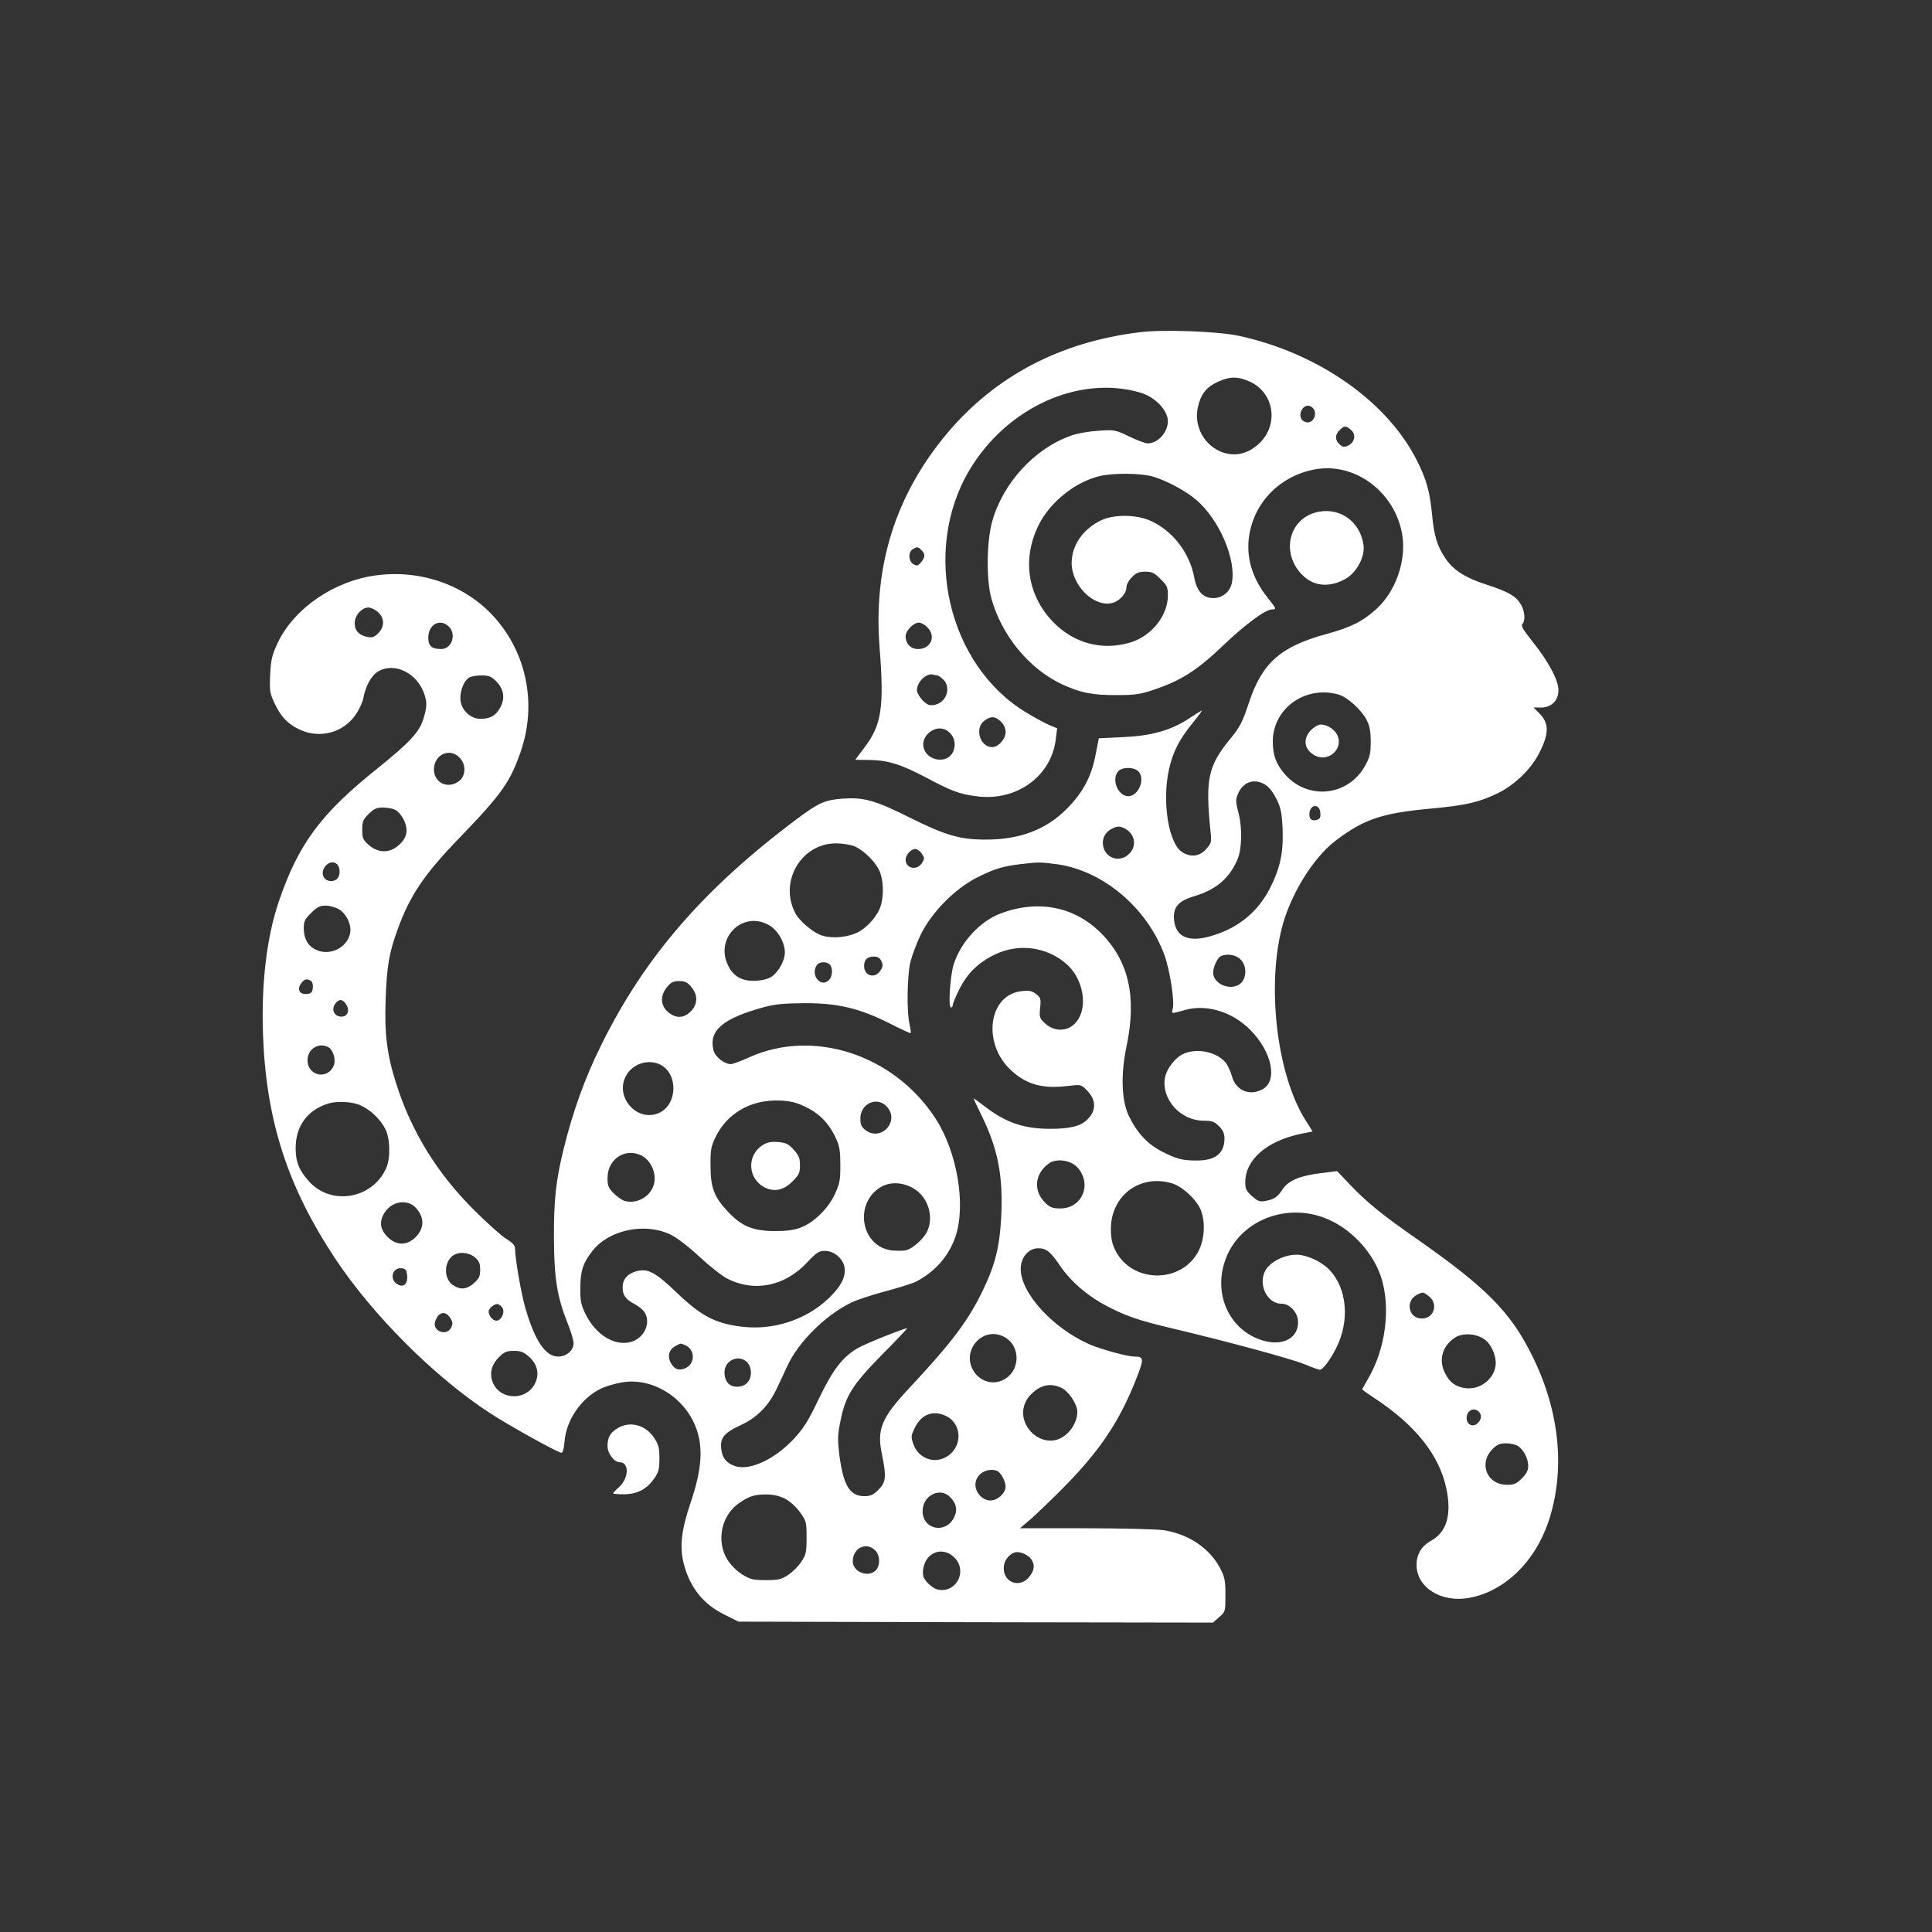 <?xml version="1.0" standalone="no"?>
<!DOCTYPE svg PUBLIC "-//W3C//DTD SVG 20010904//EN"
 "http://www.w3.org/TR/2001/REC-SVG-20010904/DTD/svg10.dtd">
<svg version="1.0" xmlns="http://www.w3.org/2000/svg"
 width="1024pt" height="1024pt" viewBox="0 0 1024 1024"
 preserveAspectRatio="xMidYMid meet">

<rect x="0" y="0" width="1024" height="1024" fill="#333333" stroke="none"/>

<g transform="translate(0,1024) scale(0.1,-0.1)"
fill="#ffffff" stroke="none">
<path d="M6040 8479 c-423 -52 -766 -233 -1022 -538 -272 -326 -390 -701 -356
-1133 25 -317 11 -410 -81 -531 l-48 -64 73 -1 c99 -1 167 -22 302 -93 134
-71 174 -87 265 -99 212 -30 400 104 423 303 l7 57 -39 16 c-22 9 -77 39 -124
67 -415 250 -557 856 -302 1285 197 331 578 505 903 412 79 -22 149 -94 149
-152 0 -60 -53 -118 -108 -118 -11 0 -54 16 -96 36 -75 36 -80 37 -164 31 -49
-3 -113 -14 -145 -26 -194 -68 -361 -251 -418 -454 -30 -108 -32 -308 -5 -407
54 -196 197 -372 371 -455 101 -47 164 -60 295 -59 101 0 126 4 206 32 135 46
221 101 355 229 117 112 226 193 261 193 25 0 24 3 -24 63 -82 103 -115 215
-97 329 28 180 168 319 353 351 211 36 421 -123 458 -347 23 -136 -34 -300
-136 -393 -73 -66 -133 -97 -264 -133 -243 -66 -342 -152 -412 -363 -35 -106
-48 -131 -105 -200 -112 -138 -127 -210 -99 -483 6 -58 5 -63 -24 -95 -34 -39
-82 -44 -127 -15 -72 47 -107 269 -69 439 22 94 53 156 126 246 33 40 54 70
47 65 -8 -4 -41 -25 -73 -46 -95 -61 -199 -89 -347 -95 l-125 -6 -16 -81 c-22
-120 -67 -205 -152 -291 -110 -112 -250 -165 -431 -165 -136 0 -213 22 -400
115 -187 94 -246 110 -361 102 -92 -7 -126 -22 -242 -109 -491 -368 -803 -728
-1032 -1190 -90 -180 -154 -359 -204 -563 -40 -164 -51 -267 -50 -470 1 -212
17 -309 73 -450 17 -42 31 -89 31 -104 0 -39 -38 -71 -82 -71 -67 0 -123 84
-173 255 -23 79 -55 264 -55 316 0 18 -13 32 -48 54 -26 16 -104 86 -173 155
-192 192 -328 412 -408 663 -50 156 -64 267 -57 452 6 170 18 244 62 365 65
181 141 295 328 488 225 233 271 298 327 462 85 250 30 520 -143 711 -153 169
-390 252 -628 219 -221 -30 -431 -175 -517 -355 -31 -66 -37 -89 -41 -169 -4
-84 -2 -99 20 -147 34 -74 69 -113 130 -143 108 -54 236 -22 303 76 18 26 36
64 40 85 12 66 42 121 77 143 87 53 209 -6 247 -119 15 -45 14 -67 -4 -128
-22 -73 -71 -126 -246 -267 -299 -239 -418 -400 -522 -706 -64 -189 -93 -437
-83 -706 17 -455 130 -803 382 -1184 199 -300 523 -624 815 -816 102 -67 366
-214 385 -214 7 0 13 24 16 58 8 114 88 231 191 281 26 13 77 28 113 34 156
27 323 -72 388 -228 45 -107 38 -229 -24 -410 -49 -146 -59 -233 -36 -323 32
-125 103 -214 214 -269 l76 -38 1258 -3 1257 -2 33 29 c33 29 33 30 33 118 0
76 -4 95 -28 141 -56 107 -170 183 -302 202 -38 5 -225 10 -414 10 l-345 0 60
51 c32 29 109 102 170 164 196 198 301 356 391 589 37 95 35 106 -15 106 -38
0 -178 39 -238 65 -195 86 -364 272 -364 399 0 62 41 110 93 110 43 0 65 -18
117 -95 57 -83 147 -160 246 -211 105 -55 172 -77 348 -119 284 -67 635 -162
701 -190 38 -16 75 -29 81 -29 15 0 55 53 86 115 73 145 58 315 -35 414 -43
45 -121 81 -177 81 -53 0 -115 -27 -148 -63 -64 -69 -17 -197 71 -197 44 0 87
-48 87 -98 0 -79 -71 -123 -167 -102 -181 41 -282 229 -224 416 69 227 342
334 568 223 118 -57 221 -173 262 -295 54 -162 26 -384 -70 -545 -16 -28 -29
-51 -29 -53 0 -2 28 -22 63 -45 218 -143 346 -303 383 -481 29 -138 2 -230
-81 -276 -51 -28 -78 -74 -77 -130 1 -119 132 -200 279 -173 185 34 346 187
419 401 91 269 63 579 -81 874 -116 238 -245 369 -625 634 -174 121 -258 190
-344 280 l-69 73 -88 -11 c-110 -14 -170 -39 -201 -85 -27 -42 -44 -53 -90
-62 -30 -6 -41 -2 -72 25 -30 27 -36 38 -36 73 0 121 114 220 297 258 l60 12
-39 62 c-146 233 -203 683 -128 1001 42 181 167 387 291 480 151 114 246 145
509 169 182 17 249 33 349 81 89 44 173 125 217 209 55 105 56 162 2 215 l-30
30 40 0 c55 0 92 38 92 92 0 53 -52 150 -136 256 -50 62 -64 86 -55 95 17 17
13 69 -9 105 -26 43 -66 66 -180 103 -115 37 -176 77 -218 138 -44 65 -62 121
-72 236 -12 121 -30 185 -80 284 -158 315 -527 572 -948 662 -112 23 -399 34
-522 18z m587 -263 c129 -61 152 -232 43 -330 -62 -56 -135 -69 -206 -37 -87
39 -137 140 -115 233 15 69 45 106 105 134 65 30 108 30 173 0z m331 -138 c28
-28 3 -84 -34 -76 -28 5 -40 33 -26 62 12 28 40 34 60 14z m202 -116 c29 -24
21 -67 -15 -84 -21 -9 -28 -8 -45 7 -25 23 -25 50 0 75 25 25 32 25 60 2z
m-1049 -248 c74 -22 174 -76 230 -124 122 -104 213 -318 188 -440 -10 -47 -50
-80 -98 -80 -54 0 -87 35 -101 108 -24 130 -112 246 -228 300 -74 35 -192 37
-262 6 -98 -45 -160 -133 -160 -228 0 -119 118 -236 215 -212 37 9 75 50 75
81 0 16 12 38 29 56 23 23 38 29 71 29 36 0 48 -6 81 -39 35 -34 39 -44 39
-87 0 -106 -85 -213 -195 -248 -151 -47 -304 -7 -416 110 -135 143 -162 335
-73 513 59 119 191 225 319 257 73 18 221 17 286 -2z m-1227 -390 c21 -20 20
-37 -2 -64 -16 -19 -22 -21 -40 -11 -27 15 -30 65 -4 80 23 14 28 14 46 -5z
m-2880 -329 c35 -32 35 -77 0 -112 -20 -20 -31 -24 -57 -19 -44 9 -67 33 -67
73 0 41 37 83 73 83 13 0 36 -11 51 -25z m374 -75 c43 -41 17 -120 -39 -120
-51 0 -69 16 -69 60 0 70 61 104 108 60z m2537 -5 c48 -47 19 -115 -49 -115
-39 0 -66 28 -66 68 0 29 42 72 70 72 12 0 32 -11 45 -25z m54 -255 c4 0 17
-9 29 -20 46 -43 19 -124 -45 -136 -27 -5 -37 -1 -63 24 -16 17 -30 41 -30 54
0 45 53 94 88 82 8 -2 17 -4 21 -4z m-2340 -30 c41 -41 49 -89 24 -137 -23
-45 -54 -63 -106 -63 -57 0 -107 52 -107 109 0 47 21 95 47 110 10 6 39 11 65
11 39 0 52 -5 77 -30z m4465 -71 c46 -13 120 -79 149 -134 16 -30 22 -58 22
-115 0 -65 -4 -82 -30 -129 -88 -159 -298 -184 -421 -49 -49 54 -68 103 -68
180 2 174 172 296 348 247z m-1789 -144 c16 -15 25 -36 25 -55 0 -37 -39 -80
-71 -80 -65 0 -94 99 -43 139 35 27 59 26 89 -4z m-270 -60 c31 -30 33 -83 6
-116 -29 -36 -95 -33 -128 5 -66 77 51 183 122 111z m-2600 -130 c36 -35 35
-96 -1 -124 -59 -46 -134 -11 -134 61 0 49 35 88 80 88 19 0 40 -9 55 -25z
m3597 -72 c41 -37 4 -133 -52 -133 -55 0 -91 90 -53 132 20 23 80 24 105 1z
m674 -72 c20 -12 42 -41 60 -76 23 -48 28 -73 32 -159 5 -126 -13 -209 -69
-318 -68 -130 -179 -216 -328 -254 -107 -27 -169 4 -178 88 -7 69 21 102 104
127 118 35 188 94 232 196 23 53 26 166 6 243 -16 60 -16 74 -5 101 27 67 87
88 146 52z m292 -148 c2 -24 -1 -33 -17 -38 -27 -8 -41 1 -41 29 0 52 53 61
58 9z m-4904 15 c14 -6 35 -30 46 -53 26 -54 18 -96 -27 -135 -48 -43 -108
-42 -158 1 -31 28 -35 36 -35 81 0 44 4 54 34 84 27 27 42 34 75 34 22 0 51
-5 65 -12z m3869 -100 c53 -28 64 -92 22 -133 -44 -45 -115 -30 -135 29 -13
41 2 81 39 101 32 18 46 18 74 3z m-1435 -93 c49 -21 110 -80 133 -130 21 -46
25 -129 7 -186 -15 -51 -70 -114 -120 -140 -52 -26 -131 -35 -186 -19 -47 12
-124 76 -147 121 -87 167 32 369 216 369 33 0 76 -7 97 -15z m358 -40 c15 -23
15 -27 0 -50 -27 -41 -86 -28 -86 19 0 25 28 56 51 56 10 0 26 -11 35 -25z
m-3098 -57 c7 -7 12 -24 12 -38 0 -31 -17 -50 -45 -50 -43 0 -60 47 -28 82 19
21 44 23 61 6z m3810 2 c245 -32 481 -230 573 -480 30 -82 55 -244 45 -286 -8
-29 -9 -28 62 -8 115 34 254 -8 350 -106 116 -118 146 -272 61 -315 -68 -35
-138 -4 -159 69 -7 26 -22 58 -32 72 -46 57 -149 81 -222 50 -46 -19 -94 -81
-102 -132 -17 -114 85 -224 206 -224 44 0 56 -5 81 -29 21 -21 29 -39 29 -65
0 -79 -48 -117 -146 -117 -77 0 -109 8 -188 49 -77 40 -132 101 -175 192 -37
81 -41 218 -10 365 55 261 12 452 -136 600 -140 140 -332 178 -530 104 -111
-41 -215 -155 -251 -273 -18 -61 -29 -226 -14 -226 6 0 10 6 10 14 0 7 16 45
35 83 43 86 103 144 193 186 124 58 272 38 374 -52 106 -93 119 -273 24 -333
-42 -26 -99 -19 -138 19 -28 26 -30 32 -25 80 5 48 3 55 -21 74 -21 17 -37 20
-74 16 -178 -16 -215 -275 -60 -419 84 -78 171 -101 309 -83 60 7 63 7 92 -22
52 -52 53 -108 5 -156 -36 -36 -91 -50 -199 -50 -139 0 -237 34 -347 120 -32
24 -58 43 -58 41 0 -2 20 -44 44 -93 85 -175 113 -315 103 -530 -8 -160 -31
-255 -96 -391 -77 -161 -163 -276 -385 -514 -155 -165 -180 -225 -151 -361 24
-116 21 -145 -19 -185 -27 -27 -42 -34 -74 -34 -79 0 -113 58 -134 225 -9 76
-8 104 6 170 27 137 62 192 219 353 78 78 138 142 135 142 -17 0 -224 -83
-261 -105 -81 -47 -132 -113 -207 -269 -58 -122 -81 -157 -136 -216 -100 -106
-231 -166 -307 -141 -46 16 -68 41 -74 90 -8 58 15 87 100 126 87 39 151 103
194 195 17 36 43 91 57 122 59 126 199 265 334 332 29 15 111 42 182 61 72 19
145 42 163 51 102 52 176 136 211 239 57 167 10 448 -105 626 -219 338 -646
479 -988 325 -43 -20 -87 -36 -97 -36 -35 0 -83 38 -92 72 -27 106 48 170 268
230 59 16 106 20 215 21 178 0 290 -27 450 -107 60 -31 111 -54 112 -52 2 2
-1 23 -6 47 -16 66 -13 255 4 329 9 36 34 103 57 150 58 116 178 238 293 297
90 46 140 62 235 73 92 11 106 11 188 0z m-3802 -239 c41 -25 68 -83 60 -127
-15 -77 -108 -123 -181 -88 -43 20 -65 59 -65 115 0 35 6 48 39 80 32 32 46
39 77 39 22 0 53 -9 70 -19z m2279 -84 c46 -25 85 -92 85 -145 0 -41 -31 -100
-68 -127 -16 -12 -48 -21 -83 -23 -71 -5 -120 20 -149 79 -74 145 75 295 215
216z m2500 -182 c32 -31 34 -91 5 -123 -46 -49 -150 -12 -150 53 0 31 24 81
42 88 34 14 80 6 103 -18z m-1903 -10 c9 -19 8 -29 -6 -50 -29 -44 -86 -28
-86 25 0 34 17 50 52 50 20 0 32 -7 40 -25z m-274 -17 c17 -17 15 -64 -4 -82
-45 -46 -103 31 -62 82 13 15 50 16 66 0z m-2750 -87 c8 -5 12 -21 10 -37 -2
-23 -9 -30 -29 -32 -39 -5 -56 21 -35 53 17 26 32 30 54 16z m2016 -32 c36
-43 35 -91 -3 -130 -37 -37 -79 -38 -120 -3 -41 34 -43 88 -5 133 20 25 34 31
64 31 30 0 44 -6 64 -31z m-1829 -93 c22 -34 5 -69 -32 -64 -33 4 -47 38 -27
67 20 28 40 27 59 -3z m-95 -226 c25 -13 41 -65 30 -95 -30 -80 -140 -60 -140
26 0 59 59 96 110 69z m1760 -93 c93 -47 92 -204 -1 -253 -116 -59 -244 78
-181 194 34 64 118 91 182 59z m774 -226 c73 -36 122 -88 158 -167 18 -39 22
-67 22 -139 0 -78 -3 -98 -28 -152 -35 -77 -111 -152 -181 -179 -36 -14 -75
-19 -140 -19 -114 1 -173 25 -245 101 -75 79 -94 129 -94 244 -1 82 2 102 25
150 61 129 189 203 341 197 62 -3 89 -10 142 -36z m-2360 9 c54 -26 101 -72
128 -123 26 -51 29 -154 5 -208 -72 -163 -289 -201 -407 -73 -54 59 -73 105
-73 179 0 117 63 202 173 236 49 15 132 10 174 -11z m2786 -5 c72 -77 -31
-189 -114 -124 -20 16 -26 29 -26 60 0 80 88 120 140 64z m-1299 -260 c41 -22
69 -71 69 -122 0 -78 -79 -138 -157 -119 -14 4 -41 22 -60 41 -28 28 -33 40
-33 82 0 100 95 162 181 118z m2310 -63 c79 -88 25 -217 -91 -217 -40 0 -54 5
-79 29 -66 64 -58 155 19 210 40 28 116 17 151 -22z m501 -84 c55 -16 133 -89
153 -143 27 -69 18 -169 -21 -231 -100 -162 -352 -149 -434 22 -16 32 -22 64
-22 110 0 177 154 293 324 242z m-1362 -32 c69 -46 99 -142 66 -219 -16 -38
-76 -94 -112 -103 -14 -4 -47 -4 -73 -2 -165 16 -209 245 -65 335 52 32 125
28 184 -11z m-2643 -101 c45 -52 42 -109 -9 -157 -45 -41 -99 -39 -144 6 -39
39 -45 80 -18 125 39 66 126 79 171 26z m1344 -137 c33 -15 92 -60 154 -117
55 -51 122 -104 148 -117 145 -75 308 -42 427 87 48 51 61 59 92 59 48 0 95
-39 104 -86 9 -51 -19 -105 -90 -171 -121 -112 -294 -166 -461 -144 -138 18
-211 57 -346 187 -109 104 -148 123 -210 105 -44 -13 -69 -43 -69 -84 0 -41
16 -64 60 -87 21 -11 46 -30 54 -42 35 -49 10 -124 -50 -153 -89 -42 -205 22
-263 145 -22 46 -26 69 -25 135 0 89 15 133 65 196 87 110 274 150 410 87z
m-1034 -122 c22 -19 28 -32 28 -66 0 -35 -6 -47 -33 -71 -38 -34 -73 -37 -113
-9 -50 36 -46 128 8 159 32 18 80 12 110 -13z m-359 -98 c4 -46 -22 -66 -56
-42 -39 27 -20 87 26 82 23 -3 27 -8 30 -40z m5416 -109 c54 -43 23 -124 -45
-117 -66 6 -79 95 -19 125 33 17 33 16 64 -8z m-4911 -61 c15 -23 -6 -68 -32
-68 -19 0 -41 26 -41 49 0 16 31 42 48 39 8 -2 20 -11 25 -20z m-277 -53 c14
-21 15 -31 6 -50 -23 -51 -104 -20 -85 32 17 50 53 58 79 18z m2935 -100 c96
-50 87 -195 -15 -234 -52 -20 -111 0 -143 48 -73 108 43 245 158 186z m2547
-14 c39 -27 67 -97 58 -145 -14 -73 -88 -125 -163 -113 -50 8 -80 31 -104 79
-36 70 -14 146 54 189 41 26 112 21 155 -10z m-4234 -32 c54 -25 50 -103 -7
-123 -33 -12 -56 -1 -74 35 -16 34 -6 67 26 84 32 17 26 17 55 4z m-829 -61
c44 -40 55 -90 31 -140 -43 -90 -178 -92 -221 -2 -23 49 -13 98 30 141 28 28
40 33 79 33 38 0 52 -6 81 -32z m1155 -28 c12 -12 20 -33 20 -55 0 -46 -29
-75 -74 -75 -42 0 -66 29 -66 77 0 63 76 97 120 53z m1666 -136 c39 -19 84
-87 84 -127 0 -62 -48 -128 -106 -147 -48 -16 -105 2 -143 45 -53 61 -51 143
7 198 50 48 101 58 158 31z m2212 -126 c17 -17 15 -42 -7 -62 -34 -31 -74 10
-51 54 12 22 40 26 58 8z m-2824 -23 c90 -43 88 -173 -4 -220 -66 -34 -144 -1
-169 71 -13 38 -13 44 7 85 35 73 97 97 166 64z m3034 -161 c29 -20 52 -66 52
-105 0 -22 -10 -41 -34 -65 -28 -28 -41 -34 -78 -34 -107 0 -153 113 -77 190
24 24 39 30 73 30 23 0 52 -7 64 -16z m-2763 -130 c19 -8 45 -55 45 -83 0 -35
-43 -74 -80 -74 -41 0 -80 40 -80 84 0 55 61 93 115 73z m-250 -138 c35 -35
42 -72 20 -112 -46 -86 -165 -60 -165 37 0 82 91 129 145 75z m-875 -9 c27
-14 59 -43 80 -72 34 -47 35 -53 35 -135 0 -78 -3 -91 -28 -128 -15 -23 -46
-54 -69 -69 -36 -24 -51 -28 -118 -28 -68 0 -82 3 -126 30 -30 19 -60 49 -79
79 -60 98 -32 234 62 299 54 37 81 46 143 46 38 0 69 -7 100 -22z m483 -279
c22 -26 22 -76 0 -100 -38 -42 -123 -11 -123 46 0 74 76 108 123 54z m420 -38
c65 -72 2 -186 -92 -165 -17 3 -42 21 -57 38 -21 25 -25 38 -21 70 13 93 108
125 170 57z m402 -3 c22 -31 18 -61 -11 -96 -50 -60 -134 -30 -134 48 0 37 25
72 60 83 23 7 69 -12 85 -35z"/>
<path d="M6949 6371 c-46 -47 -37 -106 22 -136 69 -36 148 34 119 105 -14 33
-55 60 -90 60 -12 0 -35 -13 -51 -29z"/>
<path d="M4043 4171 c-88 -55 -80 -181 13 -226 51 -24 99 -13 146 35 33 33 38
44 38 84 0 38 -6 52 -33 82 -28 31 -41 37 -83 41 -37 3 -57 -1 -81 -16z"/>
<path d="M6992 7528 c-165 -29 -210 -230 -78 -346 60 -52 140 -55 221 -8 57
34 100 116 92 176 -16 121 -119 199 -235 178z"/>
<path d="M3273 2670 c-39 -24 -53 -48 -53 -95 0 -38 35 -85 64 -85 52 0 50
-84 -3 -132 -17 -15 -31 -30 -31 -33 0 -3 25 -5 56 -5 70 0 123 27 161 83 24
34 28 50 28 107 0 56 -4 73 -28 109 -45 69 -129 91 -194 51z"/>
</g>
</svg>
